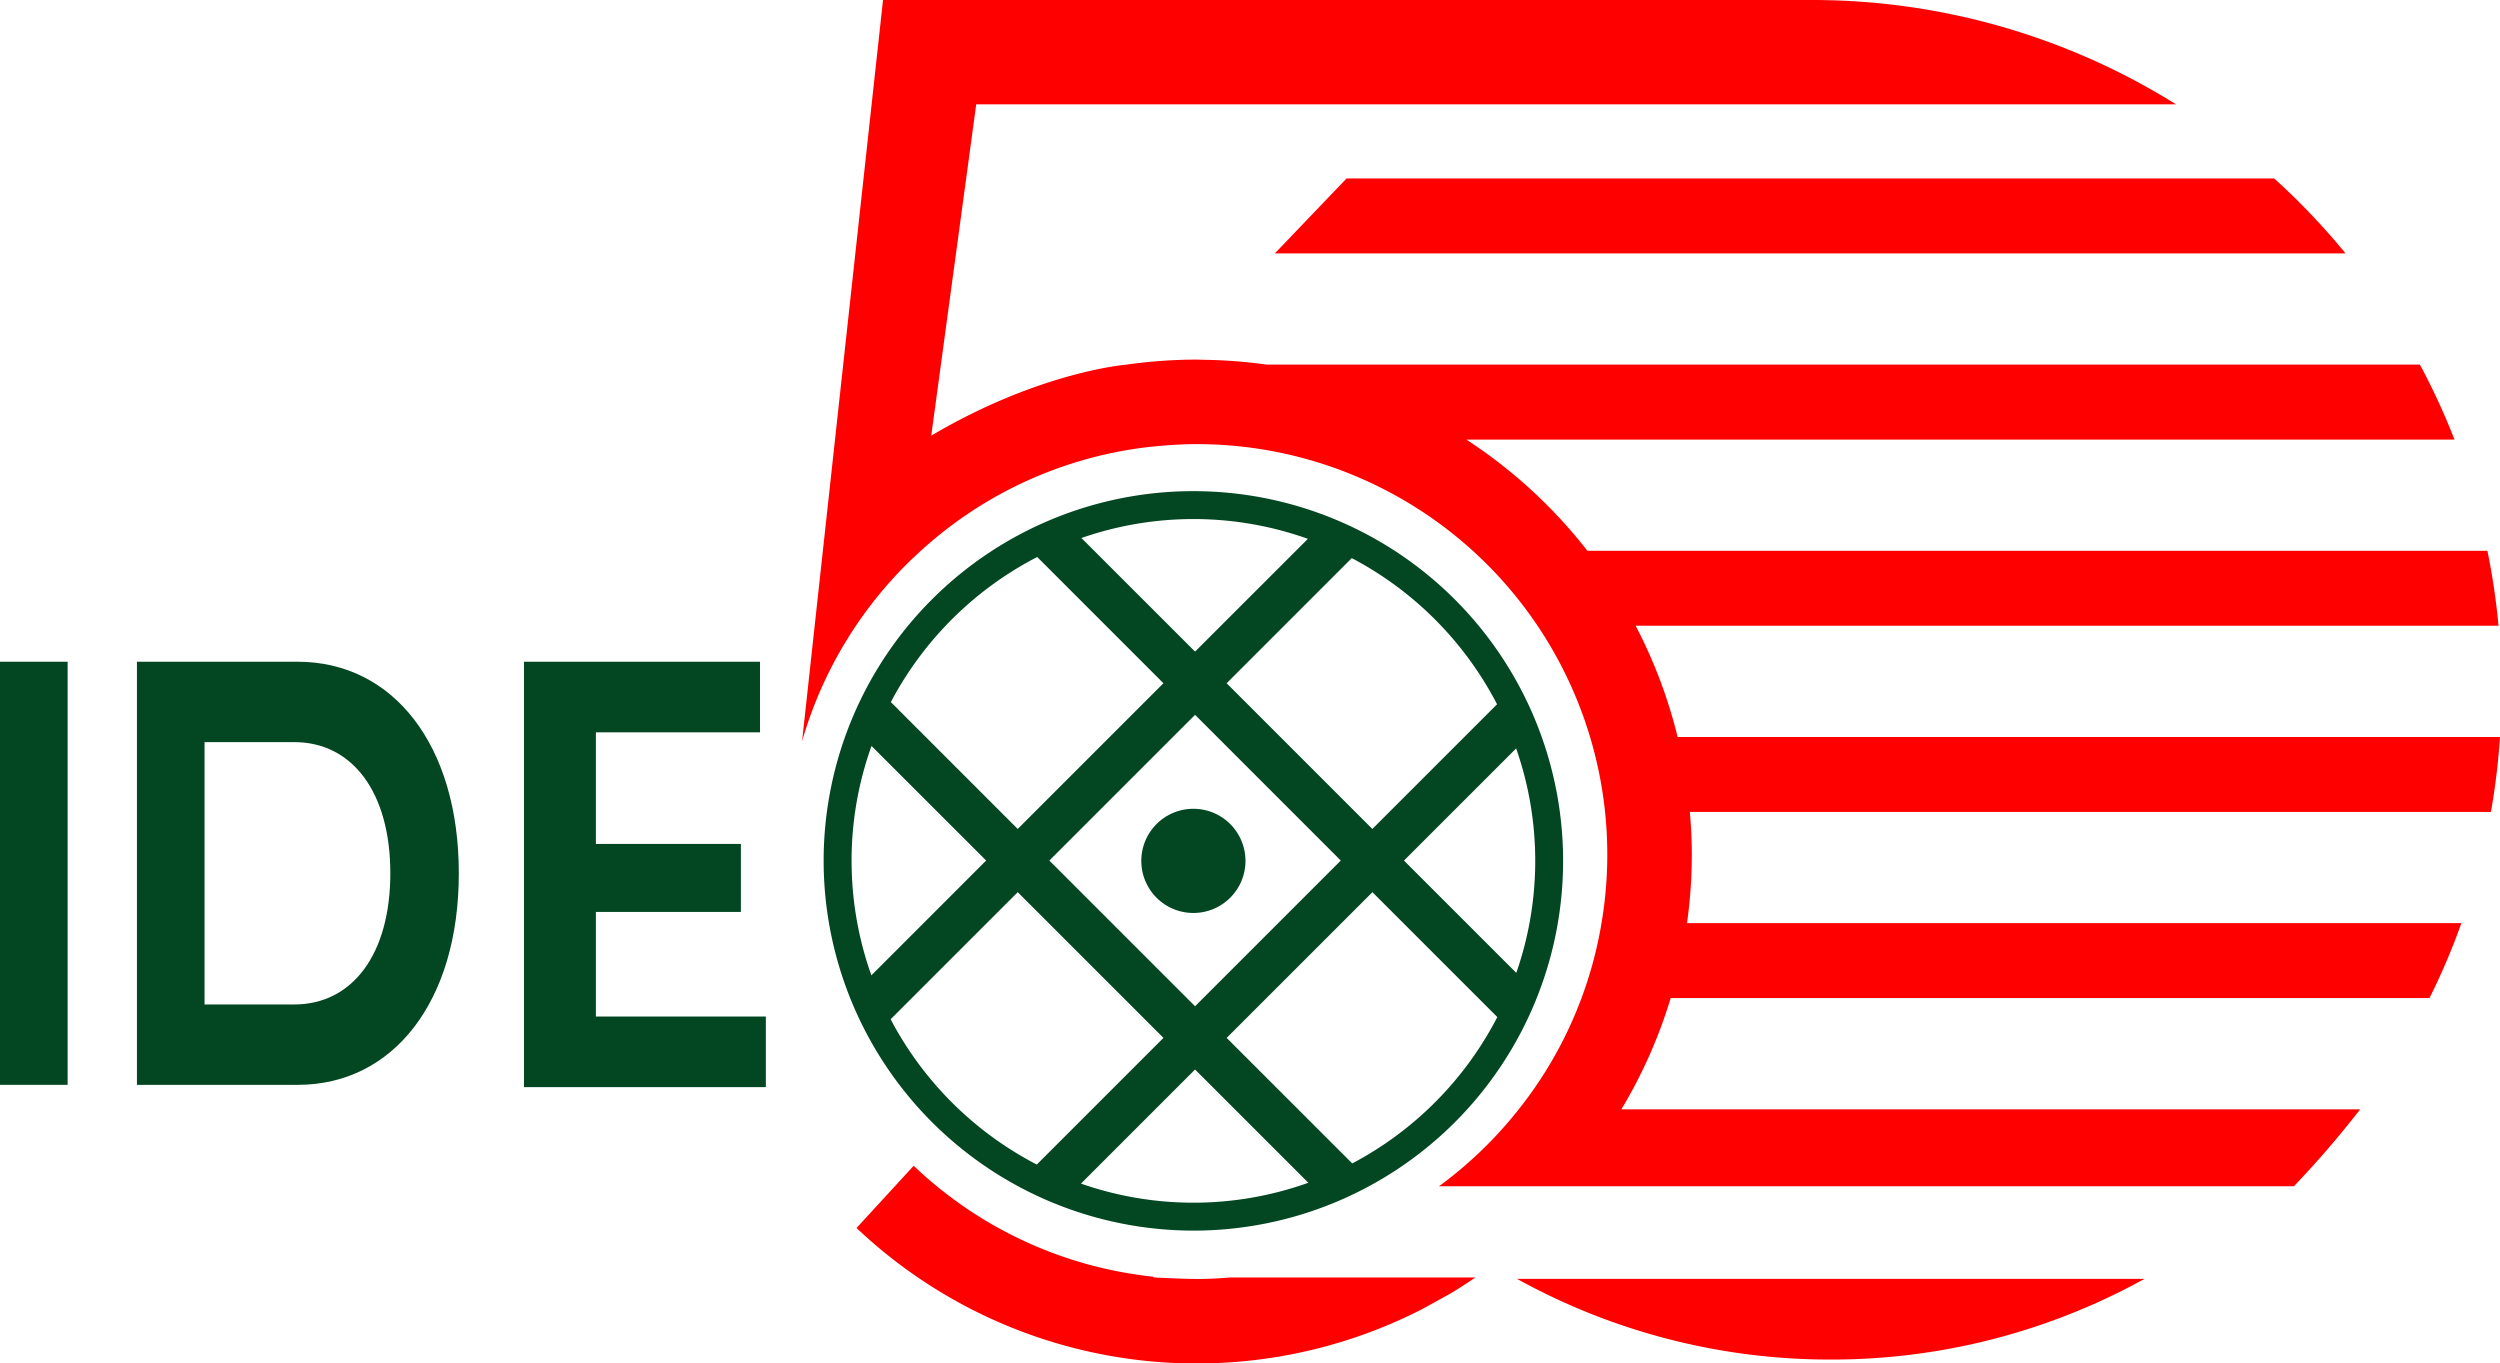 <svg id="グループ_12663" data-name="グループ 12663" xmlns="http://www.w3.org/2000/svg" width="252.206" height="137.552" viewBox="0 0 252.206 137.552">
  <path id="パス_14858" data-name="パス 14858" d="M0,0H6.822V42.684H0Z" transform="translate(0 66.757)" fill="#034722"/>
  <g id="グループ_100" data-name="グループ 100" transform="translate(13.814)">
    <g id="グループ_103" data-name="グループ 103">
      <path id="パス_14851" data-name="パス 14851" d="M19.024,91.937H35.24c9.644,0,16.257,8.414,16.257,21.342s-6.612,21.342-16.257,21.342H19.024ZM34.9,126.511c5.854,0,9.687-5.06,9.687-13.232s-3.833-13.232-9.687-13.232H25.846v26.464Z" transform="translate(-19.024 -25.179)" fill="#034722"/>
      <path id="パス_14852" data-name="パス 14852" d="M97.2,127.732v7.121h-24.4V91.936h23.81v7.12H80.054v11.258H94.682v6.86H80.054v10.557Z" transform="translate(-33.754 -25.179)" fill="#034722"/>
      <path id="パス_14853" data-name="パス 14853" d="M114.429,105.534a37.3,37.3,0,1,1,37.3,37.3h0a37.346,37.346,0,0,1-37.3-37.3m25.959,32.557a34.4,34.4,0,0,0,22.938-.085L151.9,126.581Zm-19.2-16.58a34.716,34.716,0,0,0,14.745,14.659l12.778-12.778-14.7-14.7Zm33.9,1.881,12.667,12.664a34.713,34.713,0,0,0,14.637-14.764l-12.6-12.6ZM137.2,105.5l14.7,14.7,14.7-14.7L151.9,90.8Zm-19.949.032a34.327,34.327,0,0,0,1.995,11.548l11.579-11.58L119.259,93.941a34.305,34.305,0,0,0-2.011,11.593m55.727-.032,11.331,11.329a34.356,34.356,0,0,0-.015-22.641ZM155.086,87.613l14.7,14.7,12.58-12.579A34.718,34.718,0,0,0,167.709,74.99Zm-33.877,1.9,12.8,12.8,14.7-14.7L135.974,74.877A34.714,34.714,0,0,0,121.21,89.512M140.435,72.96,151.9,84.422l11.383-11.377a34.383,34.383,0,0,0-22.845-.085Zm6.041,32.574a5.255,5.255,0,1,1,5.255,5.255,5.255,5.255,0,0,1-5.255-5.255Z" transform="translate(-45.153 -18.686)" fill="#034722"/>
      <path id="パス_14854" data-name="パス 14854" d="M242.413,185.817a65.237,65.237,0,0,0,31.645-8.137H210.768a65.237,65.237,0,0,0,31.645,8.137" transform="translate(-71.537 -48.662)" fill="red"/>
      <path id="パス_14855" data-name="パス 14855" d="M156.707,173.231c-1.12.091-2.249.153-3.392.153-1.184,0-4.35-.153-4.35-.153v-.074a41.273,41.273,0,0,1-24.2-11.195L119,168.24a49.907,49.907,0,0,0,57.059,8.186l2.864-1.58c.855-.511,1.688-1.055,2.507-1.615Z" transform="translate(-46.405 -44.357)" fill="red"/>
      <path id="パス_14856" data-name="パス 14856" d="M177.268,32.353H285.13a70.078,70.078,0,0,0-7.194-7.56H184.351l-7.234,7.56Z" transform="translate(-62.321 -6.79)" fill="red"/>
      <path id="パス_14857" data-name="パス 14857" d="M282.723,74.35H199.76a49.62,49.62,0,0,0-4.233-11.222h87.048a69.529,69.529,0,0,0-1.121-7.56H190.66a50.2,50.2,0,0,0-12.215-11.223h99.689a69.344,69.344,0,0,0-3.49-7.56H158.307a50.4,50.4,0,0,0-6.27-.487c-.266,0-.529-.02-.8-.02a50.381,50.381,0,0,0-7.065.506s-8.732.68-19.707,7.166L127.988,18,129,10.522H250.034A69.272,69.272,0,0,0,213.21,0H119.6l-5.81,53.195-2.357,21.584a41.389,41.389,0,0,1,11.131-18.426c.083-.08.172-.154.256-.233A41.081,41.081,0,0,1,148.06,44.938c1.051-.08,2.11-.134,3.181-.134a41.42,41.42,0,0,1,41.2,37.105,41.356,41.356,0,0,1-.359,11.222,41.015,41.015,0,0,1-8.353,18.783,41.676,41.676,0,0,1-7.772,7.56c-.093.069-.19.133-.284.2H261.93a99.05,99.05,0,0,0,6.687-7.761H194.086a49.657,49.657,0,0,0,4.973-11.223H275.61a69.113,69.113,0,0,0,3.221-7.56H200.707a50.312,50.312,0,0,0,.486-6.9c0-1.457-.076-2.9-.2-4.32h80.817a69.917,69.917,0,0,0,.912-7.56" transform="translate(-44.332 0)" fill="red"/>
    </g>
  </g>
</svg>
